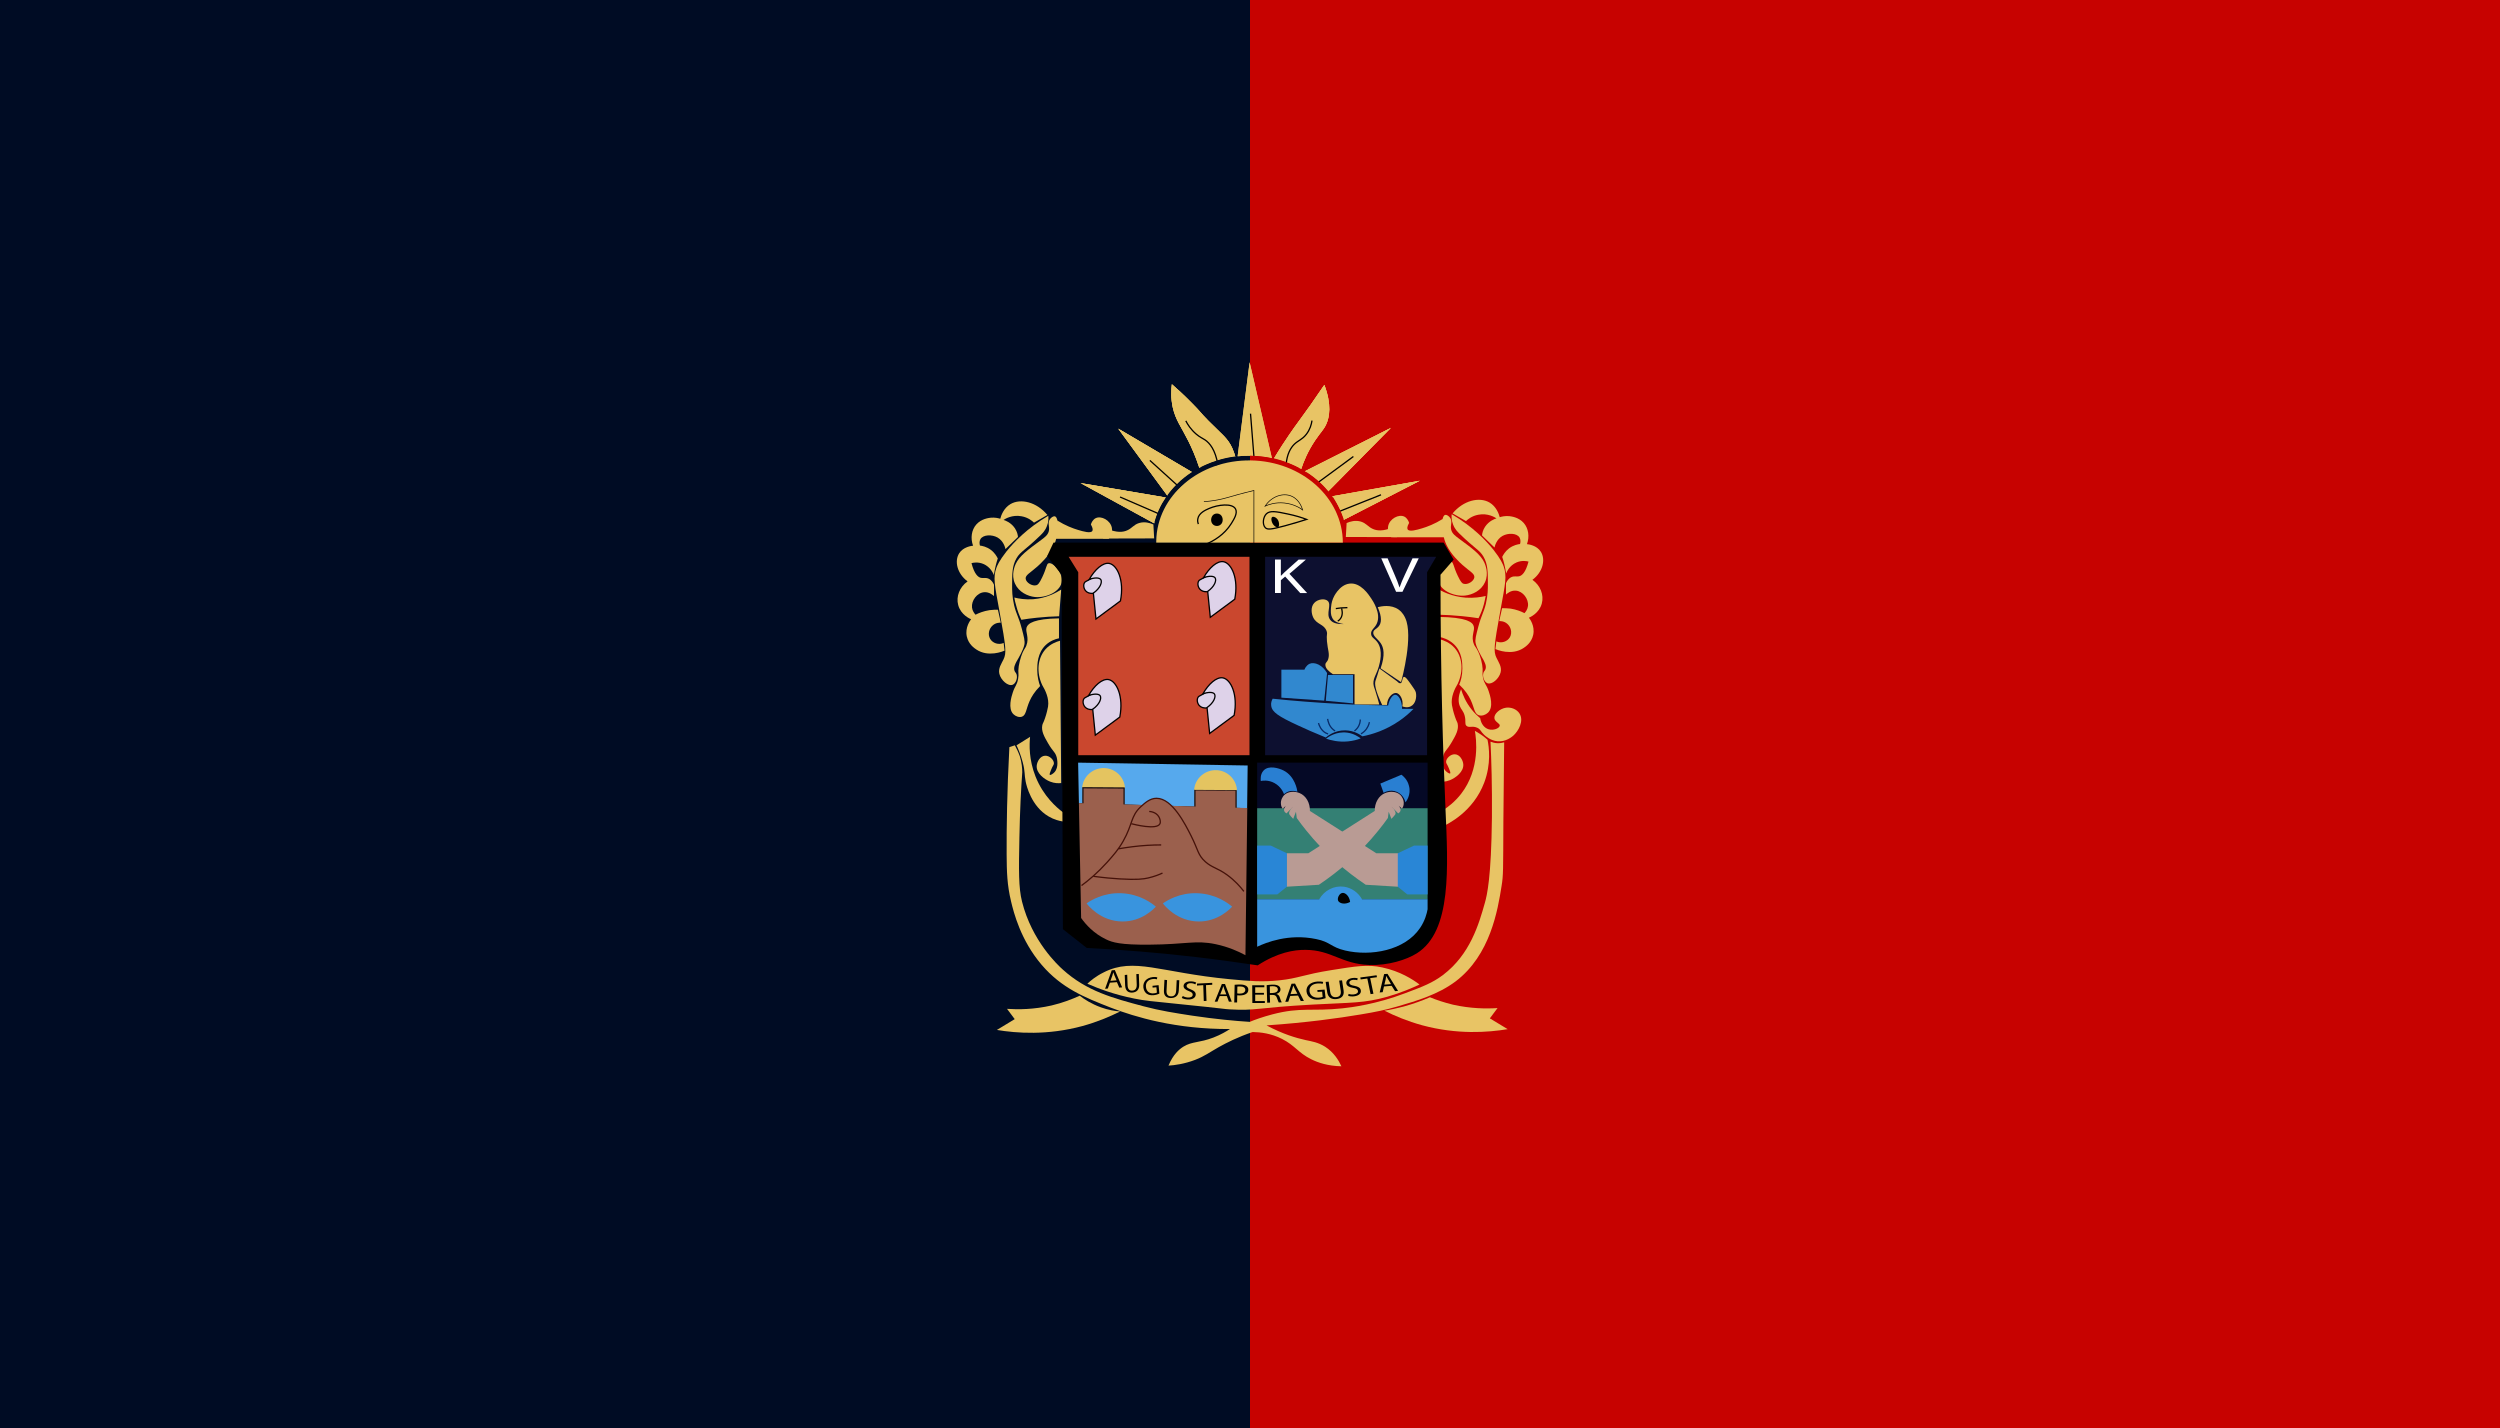 <?xml version="1.0" encoding="utf-8"?>
<!-- Generator: Adobe Illustrator 26.3.1, SVG Export Plug-In . SVG Version: 6.00 Build 0)  -->
<svg version="1.1" id="Layer_1" xmlns="http://www.w3.org/2000/svg" xmlns:xlink="http://www.w3.org/1999/xlink" x="0px" y="0px"
	 viewBox="0 0 1920 1097" style="enable-background:new 0 0 1920 1097;" xml:space="preserve">
<style type="text/css">
	.st0{fill:#C70200;}
	.st1{fill:#000C24;}
	.st2{fill:#E8C465;}
	.st3{fill:none;stroke:#000000;stroke-miterlimit:10;}
	.st4{fill:#CA472E;}
	.st5{fill:#0D1030;}
	.st6{fill:#DED2E9;stroke:#000000;stroke-miterlimit:10;}
	.st7{fill:#FFFFFF;}
	.st8{fill:#3188CF;}
	.st9{fill:none;stroke:#072966;stroke-miterlimit:10;}
	.st10{fill:#56A9ED;}
	.st11{fill:#9B604D;}
	.st12{fill:#E4C460;}
	.st13{fill:none;stroke:#20120F;stroke-miterlimit:10;}
	.st14{fill:none;stroke:#451109;stroke-miterlimit:10;}
	.st15{fill:#3994DE;}
	.st16{fill:#050926;}
	.st17{fill:#348074;}
	.st18{fill:#297FD2;}
	.st19{fill:#B99B94;}
	.st20{fill:#2986D6;}
	.st21{fill:none;stroke:#000000;stroke-width:0.5;stroke-miterlimit:10;}
</style>
<rect x="0" y="0" class="st0" width="1920" height="1097"/>
<rect x="0" y="0" class="st1" width="960" height="1097"/>
<path class="st2" d="M835.1,755.5c8.2,3.6,20.4,8.3,36,11.4c8.3,1.7,13.8,2.1,34.2,4.2c37.8,3.8,34,3.8,39.2,4.1
	c20.4,1.2,19.8-1.3,63.8-3.7c29.7-1.6,39.4-1,57.1-6c10.8-3.1,19.3-6.8,24.8-9.4c-5.3-4-15-10.2-28.6-13.1
	c-11.2-2.5-20.6-0.9-38.8,2c-22.1,3.5-25.2,6.3-40.3,7.9c-13.2,1.4-22.6,0.6-38.3-0.9c-53.4-5.1-73.3-17.1-96.6-5.2
	C841.5,749.8,837.3,753.4,835.1,755.5z"/>
<g>
	<path d="M852.4,754.7l-1.6,4.5l-2.1,0.2l5.1-14.2l2.4-0.2l5.6,13.3l-2.2,0.2l-1.8-4.2L852.4,754.7z M857.5,752.9l-1.6-3.8
		c-0.4-0.9-0.6-1.7-0.9-2.4l0,0c-0.2,0.8-0.5,1.7-0.7,2.5l-1.5,4.1L857.5,752.9z"/>
	<path d="M865.7,748.6l0.3,8.1c0.1,3.1,1.6,4.3,3.6,4.1c2.2-0.1,3.5-1.6,3.4-4.6l-0.3-8.1l1.9-0.1l0.3,8c0.2,4.2-2.1,6.1-5.3,6.3
		c-3,0.2-5.3-1.3-5.5-5.5l-0.3-8L865.7,748.6z"/>
	<path d="M890.4,763.1c-0.8,0.4-2.4,1-4.3,1.2c-2.2,0.2-4-0.1-5.5-1.2c-1.3-1-2.3-2.7-2.5-4.8c-0.4-4.1,2.3-7.3,7.1-7.9
		c1.7-0.2,3,0,3.6,0.2l-0.3,1.5c-0.8-0.2-1.8-0.4-3.2-0.2c-3.5,0.4-5.6,2.7-5.2,6.1c0.3,3.4,2.7,5.2,6,4.9c1.2-0.1,2-0.4,2.4-0.6
		l-0.4-4.1l-2.9,0.3l-0.1-1.4l4.7-0.5L890.4,763.1z"/>
	<path d="M896.3,752.7l-0.4,8.1c-0.2,3.1,1.3,4.4,3.4,4.4c2.3,0.1,3.8-1.2,4-4.3l0.4-8.1l2,0l-0.4,7.9c-0.2,4.2-2.8,5.8-6.2,5.8
		c-3.2-0.1-5.5-1.7-5.2-6l0.4-8L896.3,752.7z"/>
	<path d="M908.4,764.9c0.9,0.6,2.3,1.1,3.8,1.2c2.3,0.2,3.7-0.7,3.8-2c0.1-1.3-0.7-2.1-2.9-2.9c-2.7-1-4.3-2.3-4.1-4.2
		c0.2-2.1,2.6-3.5,6-3.3c1.7,0.1,3,0.5,3.7,0.9L918,756c-0.5-0.3-1.6-0.8-3.2-0.9c-2.3-0.2-3.3,0.9-3.5,1.8c-0.1,1.3,0.8,2,3.1,2.9
		c2.8,1.1,4.1,2.3,3.9,4.3c-0.2,2.1-2.4,3.8-6.4,3.5c-1.6-0.1-3.4-0.6-4.3-1.2L908.4,764.9z"/>
	<path d="M924.1,756.6l-4.8,0.3l0-1.5l11.7-0.6l0,1.5l-4.8,0.3l0.4,12.1l-2.1,0.1L924.1,756.6z"/>
	<path d="M936.7,765l-1.7,4.3l-2.1,0l5.5-13.6l2.4,0l5.2,13.6l-2.2,0l-1.6-4.3L936.7,765z M941.8,763.7l-1.5-3.9
		c-0.3-0.9-0.6-1.7-0.8-2.5l0,0c-0.2,0.8-0.5,1.6-0.8,2.5l-1.6,3.9L941.8,763.7z"/>
	<path d="M948.2,756.3c1.1-0.1,2.5-0.2,4.3-0.2c2.2,0,3.8,0.5,4.8,1.2c0.9,0.7,1.5,1.7,1.4,2.9c0,1.2-0.5,2.2-1.4,2.9
		c-1.2,1-3.1,1.4-5.3,1.4c-0.7,0-1.3,0-1.8-0.1l-0.1,5.5l-2.2,0L948.2,756.3z M950.2,762.9c0.5,0.1,1.1,0.2,1.8,0.2
		c2.7,0,4.3-1,4.4-2.8c0-1.8-1.5-2.7-4-2.7c-1,0-1.7,0-2.1,0.1L950.2,762.9z"/>
	<path d="M970.7,763.9l-6.7,0l0,4.9l7.4,0l0,1.5l-9.6,0l-0.1-13.6l9.3,0l0,1.5l-7,0l0,4.3l6.7,0L970.7,763.9z"/>
	<path d="M972.8,756.6c1.1-0.2,2.7-0.3,4.2-0.4c2.4-0.1,3.9,0.3,5,1c0.9,0.6,1.4,1.5,1.4,2.6c0.1,1.8-1.3,3-3.1,3.5l0,0.1
		c1.3,0.3,2.2,1.3,2.6,2.7c0.6,1.9,1.1,3.2,1.5,3.7l-2.3,0.1c-0.3-0.4-0.7-1.5-1.3-3.2c-0.6-1.9-1.5-2.6-3.5-2.6l-2.1,0l0.2,5.9
		l-2.2,0.1L972.8,756.6z M975.3,762.7l2.3-0.1c2.4-0.1,3.8-1.1,3.8-2.7c-0.1-1.8-1.7-2.5-4-2.5c-1.1,0-1.8,0.1-2.2,0.2L975.3,762.7z
		"/>
	<path d="M990.9,764.9l-1.5,4.4l-2.3,0.1l4.8-13.9l2.7-0.1l6.8,13.3l-2.4,0.1l-2.1-4.2L990.9,764.9z M996.4,763.2l-2-3.8
		c-0.4-0.9-0.8-1.7-1.1-2.4l-0.1,0c-0.2,0.8-0.4,1.7-0.7,2.5l-1.4,4L996.4,763.2z"/>
	<path d="M1018.1,766.6c-1,0.3-2.9,0.9-5.2,1.1c-2.6,0.2-4.8-0.2-6.6-1.4c-1.6-1-2.7-2.8-2.9-4.9c-0.4-4,2.8-7.2,8.5-7.6
		c2-0.1,3.6,0.1,4.3,0.3l-0.4,1.5c-0.9-0.3-2.1-0.4-3.8-0.3c-4.2,0.3-6.6,2.5-6.3,5.9c0.4,3.4,3.2,5.3,7.2,5
		c1.4-0.1,2.4-0.3,2.9-0.6l-0.4-4l-3.5,0.2l-0.2-1.4l5.6-0.4L1018.1,766.6z"/>
	<path d="M1020.4,753.9l1.2,8c0.4,3,2.3,4.2,4.6,3.9c2.5-0.2,3.9-1.7,3.5-4.7l-1.2-8l2.2-0.2l1.2,7.9c0.6,4.2-1.9,6.1-5.6,6.5
		c-3.5,0.3-6.3-1-7-5.2l-1.2-8L1020.4,753.9z"/>
	<path d="M1035.7,763.3c1.1,0.4,2.6,0.6,4.1,0.4c2.2-0.3,3.4-1.3,3.1-2.7c-0.2-1.3-1.3-1.9-3.7-2.3c-2.9-0.5-4.8-1.4-5.2-3.3
		c-0.4-2.1,1.5-3.9,4.8-4.3c1.7-0.2,3.1,0,3.9,0.2l-0.3,1.5c-0.6-0.2-1.8-0.4-3.3-0.3c-2.3,0.3-3,1.5-2.8,2.4
		c0.2,1.3,1.4,1.8,3.8,2.2c3,0.6,4.7,1.5,5,3.5c0.4,2.1-1.2,4.1-5.2,4.6c-1.6,0.2-3.5,0-4.5-0.4L1035.7,763.3z"/>
	<path d="M1050.1,751.5l-5.1,0.7l-0.3-1.5l12.5-1.7l0.3,1.5l-5.2,0.7l2.5,12l-2.2,0.3L1050.1,751.5z"/>
	<path d="M1062.9,757.6l-1,4.4l-2.3,0.2l3.4-14.1l2.6-0.2l8.1,13.1l-2.3,0.2l-2.6-4.1L1062.9,757.6z M1068.3,755.8l-2.3-3.8
		c-0.5-0.9-0.9-1.6-1.3-2.4l-0.1,0c-0.1,0.8-0.2,1.7-0.4,2.5l-1,4.1L1068.3,755.8z"/>
</g>
<path class="st2" d="M850.1,406c7.8,3.4,12.6,2.7,15.6,1.3c3.7-1.6,4.9-4.3,9.1-5.6c4.3-1.3,8.3-0.1,11,1.1
	c0.2,3.6,0.4,7.2,0.6,10.7c-13.1,0-26.2,0.1-39.3,0.1C848.1,411.1,849.1,408.6,850.1,406z"/>
<path class="st2" d="M811.9,399.7c6.4,4,12.1,6.1,16.1,7.3c4,1.2,9.6,2.8,10.9,0.8c0.4-0.7,0.6-2-1.1-5c0.4-1.4,1.5-3.7,3.6-4.8
	c4.3-2.2,11.4,1.6,12.5,7.3c0.9,4.3-1.9,7.9-2.4,8.5c-13.6,0-27.3,0-40.9,0C811.1,409,811.5,404.3,811.9,399.7z"/>
<path class="st2" d="M810.3,396.6c-1.3-0.5-3.3,1-4.2,2.5c-1.7,2.8,0.2,5.3-0.6,8.8c-0.8,3.2-3.4,4.9-5.9,6.8
	c-10.6,7.8-16.7,12.3-19.6,18.5c-0.6,1.4-3.6,8.2-0.5,15c2.9,6.5,9.7,9.7,15.3,10.3c8.8,0.9,20.3-4.3,20.7-12.5
	c0.3-7.1-7.1-14.4-10.2-13.4c-1.7,0.5-1.3,3.3-4.9,10.8c-2.3,4.9-3.4,5.7-4.3,6c-3.2,1.1-8-1.9-8.4-4.9c-0.3-2.9,3.5-4.5,9.1-9.5
	c2-1.8,8.8-7.9,12.4-15.6C813.6,409.7,813.2,397.7,810.3,396.6z"/>
<path class="st2" d="M779,458.9c3.5,0.9,8.5,1.7,14.5,1.3c10.2-0.8,17.7-5,21.5-7.4c-0.5,6.8-1.1,13.7-1.6,20.5
	c-5.3,0.1-11,0.5-17,1.1c-4.2,0.4-8.2,1-12,1.6c-1.5-3-2.9-6.7-4-11C779.7,462.8,779.3,460.8,779,458.9z"/>
<path class="st2" d="M779.1,515c0.4,1.3,1.1,1.5,1.6,2.8c1,2.8-0.5,7.1-3,8.1c-3.4,1.4-9-3.4-10.2-8.4c-1-4.3,1.6-7.7,3.2-11.1
	c2.3-4.8,2.1-8.5-3-36.3c-3.9-21.3-5.1-26.4-2.5-33.9c0.7-1.9,2.2-5.6,7.7-12.6c5.7-7.1,15.7-17.8,32.2-27.5c0.2,1.9,0.2,4.8-1.1,8
	c-1.3,3.5-3.5,5.6-4.6,6.7c-12.4,12.1-15.7,12.7-18.7,17.9c-3.4,5.8-3.4,11.9-3.4,21.4c0,3,0,8.2,1.5,14.6c1.7,7.1,3.4,8.6,5.9,18
	c1.7,6.5,2.6,9.7,2,12.5c-0.9,4.1-4.1,9.6-6.2,13.2C779.8,509.9,778.3,512.5,779.1,515z"/>
<path class="st2" d="M813.3,474.9c0,5.1,0,10.2,0,15.3c-2.9,0.6-6.8,2-10.2,5.2c-6.4,6.1-6.5,14.9-6.5,19.1c0,5.3,1.2,9.6,2.2,12.4
	c-4.3,4.3-6.7,8.4-8.1,11.6c-2.7,6.1-2.6,10.7-5.8,11.9c-2.2,0.8-5-0.3-6.6-1.9c-4.4-4.3-1.5-13.6-0.5-16.6
	c1.7-5.3,3.2-5.5,4.1-10.5c0.8-4.3-0.3-4.4,0.5-9.8c0.9-5.6,2.6-9.6,3.2-10.9c1.5-3.1,1.8-2.8,2.6-4.8c2.5-6.3-0.9-10.5,0.2-14
	C789.4,478.7,794.4,475.2,813.3,474.9z"/>
<path class="st2" d="M814.1,492.1c-2.7,0.7-7.5,2.4-11.3,6.7c-6,6.9-6.9,17.6-2.4,27.3c2.4,4,5.5,10.3,4.5,16.6
	c-0.3,1.8-1.1,5.3-2.3,8.8c-1.3,3.9-1.7,3.7-2.1,5.4c-0.9,4.5,1.3,8.6,4.4,13.9c4,6.9,5.6,6.7,6.7,11c0.2,1,1.7,7.4-1.7,11.2
	c-1.2,1.3-3.1,2.5-3.6,2.1c-0.5-0.4,0.2-2,0.9-3.8c1.4-3.5,2.2-3.8,2.2-5c0.1-2.6-3.3-6.1-6.8-5.9c-3.8,0.2-6.1,4.5-6.4,7.6
	c-0.5,5.8,5.8,10.5,10.3,12.3c3.5,1.4,6.7,1.3,8.5,1.1C814.7,565,814.4,528.6,814.1,492.1z"/>
<path class="st2" d="M766.4,468.3c0.7,3.3,1.5,6.6,2.2,9.9c-0.8,0-3.8-0.1-6.3,2.2c-2.6,2.3-3.9,6.6-1.9,10.2
	c2,3.4,6.5,4.9,10.4,3.2c0.2,2,0.5,4,0.7,5.9c-1.1,0.5-12.5,5.3-21.7-0.9c-1.5-1-6-4-7.3-10c-1.5-7,2.7-12.4,3.3-13.2
	c-0.9-0.4-7.9-3.4-9.9-10.9c-1.8-6.6,1.1-13.9,7.2-18.2c-8.1-6-10.2-15.6-6.5-21.5c3.1-5,9.6-5.8,10.7-5.9
	c-2.1-5.8-1.2-12.1,2.5-16.3c4-4.5,9.7-5,11-5.2c3.2-0.3,5.8,0.3,7.4,0.8c0.6-2.4,2.6-8.2,7.9-11.3c7.8-4.5,20-1.6,28.3,8.4
	c-3.4,2-6.9,3.9-10.3,5.9c-1.3-1.3-4.5-4-9.5-4.9c-7.2-1.4-12.7,2-13.9,2.8c1.4,0.4,5.8,2,8.8,6.5c1.7,2.6,2.2,5.1,2.3,6.6
	c-3.2,3.1-6.4,6.2-9.6,9.3c-0.2-1-1.4-6.2-6.1-8.9c-4.3-2.4-10.9-2.3-13.1,1.2c-1,1.7-0.8,3.7-0.4,5c1.6,0.2,5.1,0.8,8.5,3.4
	c3,2.3,4.5,5.1,5.2,6.5c-0.6,1.7-1.1,3.5-1.6,5.5c-0.6,2.6-1.1,5-1.4,7.2c-0.4-0.9-2.4-6.1-8.1-8.5c-4.1-1.7-7.8-1-9.1-0.6
	c2.2,8.4,5,10.8,7.3,11.3c1.9,0.4,3.5-0.4,5.8,0.6c2.2,1,3.5,3.1,4.2,4.7c0,2.9,0,5.8,0,8.7c-0.8-0.7-3.7-3.3-7.5-3
	c-5.6,0.4-10,6.5-9.4,11.8c0.3,2.6,1.8,4.5,2.7,5.5c2.5-1.3,6.2-2.8,10.7-3.5C762.5,468.3,764.6,468.2,766.4,468.3z"/>
<path class="st2" d="M1069.9,404.9c-7.8,3.4-12.6,2.7-15.6,1.3c-3.7-1.6-4.9-4.3-9.1-5.6c-4.3-1.3-8.3-0.1-11,1.1
	c-0.2,3.6-0.4,7.2-0.6,10.7c13.1,0,26.2,0.1,39.3,0.1C1071.9,410,1070.9,407.4,1069.9,404.9z"/>
<path class="st2" d="M1108.1,398.5c-6.4,4-12.1,6.1-16.1,7.3c-4,1.2-9.6,2.8-10.9,0.8c-0.4-0.7-0.6-2,1.1-5
	c-0.4-1.4-1.5-3.7-3.6-4.8c-4.3-2.2-11.4,1.6-12.5,7.3c-0.9,4.3,1.9,7.9,2.4,8.5c13.6,0,27.3,0,40.9,0
	C1108.9,407.9,1108.5,403.2,1108.1,398.5z"/>
<path class="st2" d="M1109.7,395.5c1.3-0.5,3.3,1,4.2,2.5c1.7,2.8-0.2,5.3,0.6,8.8c0.8,3.2,3.4,4.9,5.9,6.8
	c10.6,7.8,16.7,12.3,19.6,18.5c0.6,1.4,3.6,8.2,0.5,15c-2.9,6.5-9.7,9.7-15.3,10.3c-8.8,0.9-20.3-4.3-20.7-12.5
	c-0.3-7.1,7.1-14.4,10.2-13.4c1.7,0.5,1.3,3.3,4.9,10.8c2.3,4.9,3.4,5.7,4.3,6c3.2,1.1,8-1.9,8.4-4.9c0.3-2.9-3.5-4.5-9.1-9.5
	c-2-1.8-8.8-7.9-12.4-15.6C1106.4,408.6,1106.8,396.6,1109.7,395.5z"/>
<path class="st2" d="M1141,457.7c-3.7,0.9-9,1.7-15.3,1.3c-10.8-0.8-18.7-5-22.6-7.4c0.6,6.8,1.1,13.7,1.7,20.5
	c5.6,0.1,11.6,0.5,18,1.1c4.4,0.4,8.7,1,12.7,1.6c1.5-3,3.1-6.7,4.2-11C1140.2,461.6,1140.7,459.6,1141,457.7z"/>
<path class="st2" d="M1140.9,513.8c-0.4,1.3-1.1,1.5-1.6,2.8c-1,2.8,0.5,7.1,3,8.1c3.4,1.4,9-3.4,10.2-8.4c1-4.3-1.6-7.7-3.2-11.1
	c-2.3-4.8-2.1-8.5,3-36.3c3.9-21.3,5.1-26.4,2.5-33.9c-0.7-1.9-2.2-5.6-7.7-12.6c-5.7-7.1-15.7-17.8-32.2-27.5
	c-0.2,1.9-0.2,4.8,1.1,8c1.3,3.5,3.5,5.6,4.6,6.7c12.4,12.1,15.7,12.7,18.7,17.9c3.4,5.8,3.4,11.9,3.4,21.4c0,3,0,8.2-1.5,14.6
	c-1.7,7.1-3.4,8.6-5.9,18c-1.7,6.5-2.6,9.7-2,12.5c0.9,4.1,4.1,9.6,6.2,13.2C1140.2,508.8,1141.7,511.3,1140.9,513.8z"/>
<path class="st2" d="M1105.2,473.8c0,5.1,0,10.2,0,15.3c3.1,0.6,7.3,2,10.9,5.2c6.9,6.1,7,14.9,7,19.1c0,5.3-1.2,9.6-2.4,12.4
	c4.6,4.3,7.2,8.4,8.7,11.6c2.9,6.1,2.8,10.7,6.3,11.9c2.4,0.8,5.3-0.3,7-1.9c4.7-4.3,1.6-13.6,0.6-16.6c-1.8-5.3-3.4-5.5-4.4-10.5
	c-0.8-4.3,0.3-4.4-0.6-9.8c-0.9-5.6-2.8-9.6-3.5-10.9c-1.6-3.1-2-2.8-2.8-4.8c-2.6-6.3,1-10.5-0.2-14
	C1130.8,477.5,1125.4,474.1,1105.2,473.8z"/>
<path class="st2" d="M1105.9,491c2.7,0.7,7.5,2.4,11.3,6.7c6,6.9,6.9,17.6,2.4,27.3c-2.4,4-5.5,10.3-4.5,16.6
	c0.3,1.8,1.1,5.3,2.3,8.8c1.3,3.9,1.7,3.7,2.1,5.4c0.9,4.5-1.3,8.6-4.4,13.9c-4,6.9-5.6,6.7-6.7,11c-0.2,1-1.7,7.4,1.7,11.2
	c1.2,1.3,3.1,2.5,3.6,2.1c0.5-0.4-0.2-2-0.9-3.8c-1.4-3.5-2.2-3.8-2.2-5c-0.1-2.6,3.3-6.1,6.8-5.9c3.8,0.2,6.1,4.5,6.4,7.6
	c0.5,5.8-5.8,10.5-10.3,12.3c-3.5,1.4-6.7,1.3-8.5,1.1C1105.3,563.9,1105.6,527.4,1105.9,491z"/>
<path class="st2" d="M1153.6,467.1c-0.7,3.3-1.5,6.6-2.2,9.9c0.8,0,3.8-0.1,6.3,2.2c2.6,2.3,3.9,6.6,1.9,10.2
	c-2,3.4-6.5,4.9-10.4,3.2c-0.2,2-0.5,4-0.7,5.9c1.1,0.5,12.5,5.3,21.7-0.9c1.5-1,6-4,7.3-10c1.5-7-2.7-12.4-3.3-13.2
	c0.9-0.4,7.9-3.4,9.9-10.9c1.8-6.6-1.1-13.9-7.2-18.2c8.1-6,10.2-15.6,6.5-21.5c-3.1-5-9.6-5.8-10.7-5.9c2.1-5.8,1.2-12.1-2.5-16.3
	c-4-4.5-9.7-5-11-5.2c-3.2-0.3-5.8,0.3-7.4,0.8c-0.6-2.4-2.6-8.2-7.9-11.3c-7.8-4.5-20-1.6-28.3,8.4c3.4,2,6.9,3.9,10.3,5.9
	c1.3-1.3,4.5-4,9.5-4.9c7.2-1.4,12.7,2,13.9,2.8c-1.4,0.4-5.8,2-8.8,6.5c-1.7,2.6-2.2,5.1-2.3,6.6c3.2,3.1,6.4,6.2,9.6,9.3
	c0.2-1,1.4-6.2,6.1-8.9c4.3-2.4,10.9-2.3,13.1,1.2c1,1.7,0.8,3.7,0.4,5c-1.6,0.2-5.1,0.8-8.5,3.4c-3,2.3-4.5,5.1-5.2,6.5
	c0.6,1.7,1.1,3.5,1.6,5.5c0.6,2.6,1.1,5,1.4,7.2c0.4-0.9,2.4-6.1,8.1-8.5c4.1-1.7,7.8-1,9.1-0.6c-2.2,8.4-5,10.8-7.3,11.3
	c-1.9,0.4-3.5-0.4-5.8,0.6c-2.2,1-3.5,3.1-4.2,4.7c0,2.9,0,5.8,0,8.7c0.8-0.7,3.7-3.3,7.5-3c5.6,0.4,10,6.5,9.4,11.8
	c-0.3,2.6-1.8,4.5-2.7,5.5c-2.5-1.3-6.2-2.8-10.7-3.5C1157.5,467.1,1155.4,467.1,1153.6,467.1z"/>
<path class="st2" d="M779.4,572.4c-1.4,0.5-2.8,0.9-4.2,1.4c-1.8,33.8-2.2,61.8-2.1,82.5c0.1,13.2,0.3,23.1,3.4,36
	c2,8.4,7.3,29.7,23.5,48.7c15.3,17.9,32.9,25,52.9,32.8c18.9,7.3,50.2,16.7,91.7,16.5c-2.6,1.7-6.9,4.3-12.6,6.5
	c-10.9,4.2-16.4,2.9-23.1,7c-3.4,2.1-8,6.1-11.5,14.6c4.9-0.3,12.2-1.3,20.4-4.4c7.3-2.8,11.1-5.8,18.2-9.8
	c5.9-3.3,14.5-7.7,26-11.6c6.2,0.1,14.3,1.1,22.6,5.3c9.9,5,12.5,10.7,22.4,15.6c5.2,2.6,12.8,5.2,23.2,5.4
	c-2.1-4.6-5.8-10.7-12.5-15c-5.4-3.4-10.2-4.1-14.9-5.1c-7.3-1.6-17.6-4.6-30.1-11.3c30.7-2.1,55.1-5.5,72.3-8.4
	c11.5-1.9,19.2-3.5,28.1-6.1c15.1-4.4,31.3-9.2,44.7-19.2c26.9-20.3,32.5-55.1,35.4-73.3c1.4-8.4,1.2-11.7,1.4-50
	c0.2-26,0.4-47.1,0.6-60.4c-1.1,0.3-2.8,0.7-4.7,0.7c-2.5,0-4.5-0.7-5.8-1.2c0.7,14.1,1.3,34.1,1.1,58.1
	c-0.5,46.6-3.8,59.9-5.4,65.6c-4.6,16.4-11.4,39.8-32.2,55.5c-8.1,6.1-15.5,8.9-28.8,13.9c-22.5,8.6-41.7,11-48.4,11.7
	c-23.5,2.5-31.9-1.1-53.7,4.6c-7.6,2-13.7,4.2-17.5,5.8c-11.1-0.7-26.3-2.1-44.4-4.8c-12.9-2-24.1-3.7-36.9-7.1
	c-23.7-6.3-44-11.7-62.3-28.3c-3.6-3.2-23.7-21.8-31.3-52.2c-2.7-10.8-2.5-23.8-2-49.4c0.4-20.7,1.3-37.8,2.2-49.9
	c0-3.1-0.4-7.4-1.8-12.1C782,577.4,780.6,574.5,779.4,572.4z"/>
<path class="st2" d="M791.1,565.9c-3.5,2.2-6.9,4.3-10.4,6.5c1.4,3,3.3,7.5,4.8,13.2c1.9,7.3,1.1,9.1,2.2,14.6
	c0.6,3.1,4.3,19,17.6,26.8c4.2,2.5,8.3,3.5,11,3.9c0-2.4,0-4.7,0-7.1c-4.7-3.5-15-12.3-21-27.4C790.1,583.3,790.5,571.8,791.1,565.9
	z"/>
<path class="st2" d="M1122.1,529.3c-2.6,6.3-2,10.4-1,12.9c1.1,2.9,2.8,3.7,3.8,7.6c1.1,4.3-0.2,6.1,1.3,7.6c2,1.9,4.6-0.3,8.5,1.6
	c2.6,1.3,2.3,2.7,5.2,5.4c1,0.9,4.8,4.4,10.2,4.9c6.5,0.6,11.2-3.6,12-4.2c4.2-3.7,8.4-11.5,4.9-17.1c-2.1-3.3-6.4-5-10.3-4.5
	c-4.9,0.7-9.4,4.8-9,8.1c0.3,2.9,4.5,4,4.1,5.8c-0.4,2-4.8,3.8-8.5,2.7c-3.4-1-5.9-4.3-6.5-8.5c-2-1.7-4.3-3.8-6.5-6.6
	C1125.6,539.2,1123.3,533.3,1122.1,529.3z"/>
<path class="st2" d="M1132.7,561.3c2.4,1.3,5.1,3,7.7,5.1c0.7,0.6,1.4,1.1,2,1.7c1.2,5.8,2.9,18.5-2.5,32.9
	c-8.5,22.5-27.9,31.9-32.2,33.8c0-4.1,0-8.2,0-12.2c4.5-2.8,9.7-6.9,14.4-12.9C1137.1,590.4,1133.7,566.8,1132.7,561.3z"/>
<path class="st2" d="M1098.2,765.9c-5.8,2.5-12.5,5-20.1,7.1c-5.3,1.4-10.3,2.5-14.9,3.2c8,4,17.7,8.1,29,11.2
	c27,7.3,50.6,5.5,65.7,3c-4.6-2.8-9.1-5.5-13.7-8.3c2-2.6,3.9-5.3,5.9-7.9c-8.9,0.6-20.8,0.4-34.2-2.6
	C1109.3,770,1103.3,768,1098.2,765.9z"/>
<path class="st2" d="M829.2,764.7c3.6,2.8,9,6.3,16.2,8.9c5.7,2.1,10.9,2.9,14.9,3.2c-8,4-17.7,8.1-29,11.2c-27,7.3-50.6,5.5-65.7,3
	c4.6-2.8,9.1-5.5,13.7-8.3c-2-2.6-3.9-5.3-5.9-7.9c8.7,0.6,20.6,0.5,34.2-2.6C816.1,770.2,823.3,767.4,829.2,764.7z"/>
<g>
	<path class="st2" d="M999.3,360.2c1.8-5.5,5-13.5,10.8-22.1c4.1-6.1,6.3-7.8,8.3-12c2.7-5.8,4.4-15.2-1.3-30.5
		c-2.3,3.4-5.9,8.7-10.4,15.1c-7.6,10.8-10.8,14.7-16.4,22.9c-2.9,4.3-7.1,10.5-11.9,18.5c0.2,0.1,0.3,0.1,0.5,0.2
		C986.2,354,993.1,356.7,999.3,360.2z"/>
	<path class="st2" d="M1020.1,377.3l48.1-48.7l-66,33.3C1009.1,366.1,1015.1,371.3,1020.1,377.3z"/>
	<path class="st2" d="M1023.3,381.1c0.2,0.4,0.4,0.8,0.6,1.2c3.6,5.2,6.3,10.9,8.2,16.9l58.3-30L1023.3,381.1z"/>
	<path class="st2" d="M895.4,382.1c-21.8-3.7-43.7-7.4-65.5-11.1c18.8,10.3,37.7,20.6,56.5,30.9
		C888.2,394.8,891.3,388.1,895.4,382.1z"/>
	<path class="st2" d="M960.7,350c5.5,0.1,10.9,0.7,16.1,1.8l-17.1-73.6l-9.2,72.2C953.9,350.1,957.3,349.9,960.7,350z"/>
	<path class="st2" d="M915.5,362.6l-56.7-33.4l37.7,51.4C901.5,373.6,908,367.5,915.5,362.6z"/>
	<path class="st2" d="M912.6,338.6c2.4,4.8,5.6,11.8,8.5,20.7c8.3-4.4,17.6-7.4,27.6-8.7c-0.5-1.7-1.2-3.9-2.3-6.4
		c-3.6-7.9-8.1-10.7-18.2-20.9c-7-7.1-5.6-6.5-13.3-14.2c-5.9-6-11.1-10.7-14.9-14c-0.5,4.2-0.9,10.5,0.7,17.8
		C902.9,322.7,907.1,327.6,912.6,338.6z"/>
</g>
<g>
	<path class="st2" d="M999.3,360.2c1.8-5.5,5-13.5,10.8-22.1c4.1-6.1,6.3-7.8,8.3-12c2.7-5.8,4.4-15.2-1.3-30.5
		c-2.3,3.4-5.9,8.7-10.4,15.1c-7.6,10.8-10.8,14.7-16.4,22.9c-2.9,4.3-7.1,10.5-11.9,18.5c0.2,0.1,0.3,0.1,0.5,0.2
		C986.2,354,993.1,356.7,999.3,360.2z"/>
	<path class="st2" d="M1020.1,377.3l48.1-48.7l-66,33.3C1009.1,366.1,1015.1,371.3,1020.1,377.3z"/>
	<path class="st2" d="M1023.3,381.1c0.2,0.4,0.4,0.8,0.6,1.2c3.6,5.2,6.3,10.9,8.2,16.9l58.3-30L1023.3,381.1z"/>
	<path class="st2" d="M895.4,382.1c-21.8-3.7-43.7-7.4-65.5-11.1c18.8,10.3,37.7,20.6,56.5,30.9
		C888.2,394.8,891.3,388.1,895.4,382.1z"/>
	<path class="st2" d="M960.7,350c5.5,0.1,10.9,0.7,16.1,1.8l-17.1-73.6l-9.2,72.2C953.9,350.1,957.3,349.9,960.7,350z"/>
	<path class="st2" d="M915.5,362.6l-56.7-33.4l37.7,51.4C901.5,373.6,908,367.5,915.5,362.6z"/>
	<path class="st2" d="M912.6,338.6c2.4,4.8,5.6,11.8,8.5,20.7c8.3-4.4,17.6-7.4,27.6-8.7c-0.5-1.7-1.2-3.9-2.3-6.4
		c-3.6-7.9-8.1-10.7-18.2-20.9c-7-7.1-5.6-6.5-13.3-14.2c-5.9-6-11.1-10.7-14.9-14c-0.5,4.2-0.9,10.5,0.7,17.8
		C902.9,322.7,907.1,327.6,912.6,338.6z"/>
</g>
<path class="st2" d="M999.3,360.2c1.8-5.5,5-13.5,10.8-22.1c4.1-6.1,6.3-7.8,8.3-12c2.7-5.8,4.4-15.2-1.3-30.5
	c-2.3,3.4-5.9,8.7-10.4,15.1c-7.6,10.8-10.8,14.7-16.4,22.9c-2.9,4.3-7.1,10.5-11.9,18.5c0.2,0.1,0.3,0.1,0.5,0.2
	C986.2,354,993.1,356.7,999.3,360.2z"/>
<path class="st2" d="M1020.1,377.3l48.1-48.7l-66,33.3C1009.1,366.1,1015.1,371.3,1020.1,377.3z"/>
<path class="st2" d="M1023.3,381.1c0.2,0.4,0.4,0.8,0.6,1.2c3.6,5.2,6.3,10.9,8.2,16.9l58.3-30L1023.3,381.1z"/>
<path class="st2" d="M895.4,382.1c-21.8-3.7-43.7-7.4-65.5-11.1c18.8,10.3,37.7,20.6,56.5,30.9C888.2,394.8,891.3,388.1,895.4,382.1
	z"/>
<path class="st2" d="M915.5,362.6l-56.7-33.4l37.7,51.4C901.5,373.6,908,367.5,915.5,362.6z"/>
<path class="st2" d="M912.6,338.6c2.4,4.8,5.6,11.8,8.5,20.7c8.3-4.4,17.6-7.4,27.6-8.7c-0.5-1.7-1.2-3.9-2.3-6.4
	c-3.6-7.9-8.1-10.7-18.2-20.9c-7-7.1-5.6-6.5-13.3-14.2c-5.9-6-11.1-10.7-14.9-14c-0.5,4.2-0.9,10.5,0.7,17.8
	C902.9,322.7,907.1,327.6,912.6,338.6z"/>
<line class="st3" x1="860.2" y1="381.7" x2="890.2" y2="394.7"/>
<line class="st3" x1="883.1" y1="353.6" x2="904.7" y2="373.2"/>
<path class="st3" d="M910.7,323.2c1.4,2.8,3.9,6.7,8,10.2c2.8,2.4,4.9,3.2,6.7,4.4c3.7,2.5,8,7.6,10,19.4"/>
<line class="st3" x1="960.4" y1="317.7" x2="963.2" y2="352.9"/>
<path class="st0" d="M960,350c1.5,0,3,0.1,4.5,0.2c4.5,0.3,8.6,0.9,12.3,1.7l-3.3,7.6c-4.5-1.6-9-3.2-13.5-4.9
	C960,353,960,351.5,960,350z"/>
<path class="st3" d="M1007.6,323c-0.4,2.9-1.5,6.9-4.4,10.6c-3.1,4-6.1,4.6-9.2,7.6c-2.7,2.7-5.6,7.3-6.3,15.9"/>
<line class="st3" x1="1039.4" y1="350.6" x2="1012.6" y2="370.3"/>
<line class="st3" x1="1060.6" y1="380" x2="1028.2" y2="392.9"/>
<path d="M815.3,441.4l-11.1-14.3l4.9-10.4h299.6l7.7,13.1l-10.1,11.6c0,77.6,2,138.1,3.8,179.1c2,45.7,5,94.6-21.9,111.6
	c-8.1,5.1-22.2,9.5-36.6,9c-21.3-0.7-29-11.5-48.9-11.6c-8.8-0.1-21.4,1.9-36.8,11.9c-15.4-2.3-31.2-4.5-47.5-6.4
	c-29.1-3.4-57.1-5.6-83.8-7l-18.3-14.4L815.3,441.4z"/>
<polygon class="st4" points="828.1,439.5 820.7,427.6 959.6,427.6 959.6,580 828.1,580 "/>
<polygon class="st5" points="1096,439.5 1103,427.6 971.6,427.6 971.6,580 1096,580 "/>
<g>
	<path class="st6" d="M836.1,445.4c-2.1,1.2-2.7,1.3-3.2,2.1c-1.1,1.8-0.6,4.6,0.9,6.3c2.7,3.1,7.8,1.6,8.2,1.5
		c4.9-1.5,9-7.2,7.3-10.6c-1.1-2.3-4.9-3.4-7.5-2.8C840.2,442.3,840.3,443,836.1,445.4z"/>
	<path class="st6" d="M841.7,475.4c6.3-4.6,12.5-9.3,18.8-13.9c3.1-16-2.5-27.6-8.6-28.8c-4.9-0.9-11.1,4.7-15.4,12.3
		c4-1.5,7.8-1.5,8.9,0.1c1.3,1.9-0.4,6.7-5.7,10.4C840.4,462.2,841.1,468.8,841.7,475.4z"/>
</g>
<g>
	<path class="st6" d="M923.8,444.1c-2.1,1.2-2.7,1.3-3.2,2.1c-1.1,1.8-0.6,4.6,0.9,6.3c2.7,3.1,7.8,1.6,8.2,1.5
		c4.9-1.5,9-7.2,7.3-10.6c-1.1-2.3-4.9-3.4-7.5-2.8C927.9,441,928,441.7,923.8,444.1z"/>
	<path class="st6" d="M929.5,474.1c6.3-4.6,12.5-9.3,18.8-13.9c3.1-16-2.5-27.6-8.6-28.8c-4.9-0.9-11.1,4.7-15.4,12.3
		c4-1.5,7.8-1.5,8.9,0.1c1.3,1.9-0.4,6.7-5.7,10.4C928.1,460.9,928.8,467.5,929.5,474.1z"/>
</g>
<g>
	<path class="st6" d="M835.6,534.6c-2.1,1.2-2.7,1.3-3.2,2.1c-1.1,1.8-0.6,4.6,0.9,6.3c2.7,3.1,7.8,1.6,8.2,1.5
		c4.9-1.5,9-7.2,7.3-10.6c-1.1-2.3-4.9-3.4-7.5-2.8C839.7,531.5,839.8,532.2,835.6,534.6z"/>
	<path class="st6" d="M841.2,564.6c6.3-4.6,12.5-9.3,18.8-13.9c3.1-16-2.5-27.6-8.6-28.8c-4.9-0.9-11.1,4.7-15.4,12.3
		c4-1.5,7.8-1.5,8.9,0.1c1.3,1.9-0.4,6.7-5.7,10.4C839.9,551.4,840.6,558,841.2,564.6z"/>
</g>
<g>
	<path class="st6" d="M923.3,533.4c-2.1,1.2-2.7,1.3-3.2,2.1c-1.1,1.8-0.6,4.6,0.9,6.3c2.7,3.1,7.8,1.6,8.2,1.5
		c4.9-1.5,9-7.2,7.3-10.6c-1.1-2.3-4.9-3.4-7.5-2.8C927.4,530.3,927.5,531,923.3,533.4z"/>
	<path class="st6" d="M929,563.3c6.3-4.6,12.5-9.3,18.8-13.9c3.1-16-2.5-27.6-8.6-28.8c-4.9-0.9-11.1,4.7-15.4,12.3
		c4-1.5,7.8-1.5,8.9,0.1c1.3,1.9-0.4,6.7-5.7,10.4C927.6,550.1,928.3,556.7,929,563.3z"/>
</g>
<g>
	<path class="st7" d="M979.2,429.7h4.5v12.4h0.2c0.9-1,1.9-1.9,2.7-2.7l10.7-9.6h5.6l-12.6,10.9l13.6,14.8h-5.3L987,442.8l-3.3,2.8
		v9.8h-4.5V429.7z"/>
</g>
<g>
	<path class="st7" d="M1072.2,454.5l-11.4-25.7h4.9l5.4,12.7c1.5,3.5,2.8,6.6,3.7,9.6h0.1c1-3,2.4-6.2,4-9.6l5.9-12.7h4.8
		l-12.5,25.7H1072.2z"/>
</g>
<path class="st2" d="M1031.3,416.7c-0.1-34.4-31.5-62.5-70.7-63.1c-39.6-0.6-72.1,27.2-72.6,62c0,0.4,0,0.7,0,1.1H1031.3z"/>
<path class="st2" d="M1032.1,479.3c-4,0.1-8.5-0.4-10.6-3.4c-3.4-4.6,1.4-11.4-1.8-14.4c-2.3-2.1-7.7-1.4-10.4,1.6
	c-2.9,3.2-2.1,8.2-0.8,11c2.7,5.7,8.4,5,10.4,10.7c0.8,2.3-0.3,1.8,0.2,7.7c0.6,6.8,2.2,9.4,1,13.6c-0.7,2.4-2.1,2.5-2.2,4.3
	c-0.2,3,3.1,5.6,5.8,7.4c5.5,0,11.1,0,16.6,0c0,7.8,0,15.5,0,23.3c6.3,0,12.6,0,19,0c-0.6-2.5-1.7-6.2-3.1-10.7
	c-0.7-2.1-0.9-2.6-1.1-3.3c-1.4-5.5,2-8.7,3.8-15.1c0.8-2.9,3.4-12.1-0.8-18.4c-2.2-3.3-4.9-3.8-5.1-6.7c-0.3-3.2,2.8-4.4,4.4-8
	c3.5-7.7-3.1-17.5-4.3-19.3c-2.1-3.2-8.3-12.4-16.6-11.4c-8.1,0.9-12.5,10.7-12.7,11.4c-1.3,3.1-1.5,6-1.6,7.1
	c-0.2,2.9-0.3,5.3,0.9,7.7C1024.5,477.8,1029.3,478.9,1032.1,479.3z"/>
<path class="st3" d="M1025.9,467.4c2.5-0.4,5.2-0.7,8-0.7c0.3,0,0.6,0,0.9,0"/>
<path class="st3" d="M1030.3,467.2c0.2,0.6,1.5,4.7-0.8,7.9c-0.6,0.9-1.4,1.5-2.1,1.9"/>
<path class="st2" d="M1058.1,466.3c2.4-0.6,10.1-2.4,16.1,1.9c3.1,2.3,4.5,5.2,5.1,6.6c6.2,13.6-2.4,45.9-3.3,49.1
	c-5.2-3.5-10.4-7.1-15.7-10.6c3.7-10.4,2.3-16.1,0.1-19.3c-2.3-3.4-6.2-5.5-5.7-8.5c0.4-2.2,2.8-2.5,4.4-4.8
	C1060.8,478.4,1061.6,474.3,1058.1,466.3z"/>
<path class="st2" d="M1059.4,513.4c4.5,3.3,9.1,6.6,13.6,9.9c0.8,0.9,1.8,1.7,2.7,1.4c1.6-0.5,1-4.3,2.4-4.8c1.2-0.4,2.9,2,5.4,5.5
	c2.4,3.4,3.6,5.1,3.9,6.5c0.7,3.4-0.1,8.7-4,10.6c-2.6,1.3-5.4,0.4-6.4,0c1-5.6-2.1-10-4.7-10.3c-2.7-0.3-6.9,3.3-7.1,9.2
	c-1.2,0-2.5,0-3.7,0c-5.4-11.3-5.9-16.3-5.1-18.6c0.1-0.2,0.6-1.6,1.3-3.9C1058.4,516.5,1059,514.6,1059.4,513.4z"/>
<path class="st8" d="M984.1,535.8c0-7.2,0-14.3,0-21.5h17.7c1.3-3.2,3.3-4.2,3.9-4.5c3.9-1.7,9.9,0.9,13.5,7.1
	c-0.7,7.1-1.5,14.1-2.2,21.2C1006,537.4,995,536.6,984.1,535.8z"/>
<polygon class="st8" points="1019.9,518.4 1039.1,518.4 1039.1,540.2 1018.2,538.2 "/>
<path class="st8" d="M977.4,536.6c16.3,1.7,33.4,3,51.3,4c12.8,0.7,25.3,1,37.4,1.2c0.9-4.8,3.4-8.3,5.5-8.2c2.3,0,5.2,4.3,5.2,10.8
	c2.9,0,5.9,0,8.8,0c-2.9,3-6.5,6.2-10.9,9.2c-10.7,7.4-21.2,10.5-28.4,11.9c-1.6-1.2-6.3-4.5-13.2-4.6c-8.2-0.1-13.6,4.4-14.9,5.5
	c-8.7-3.5-16-6.8-21.6-9.4c-14.5-6.7-19.7-10.1-20.3-14.9C975.9,539.9,976.7,537.9,977.4,536.6z"/>
<path class="st9" d="M1019.6,552.1c0.3,1.9,1.2,5.7,4.4,8.3c0.5,0.4,0.9,0.7,1.4,0.9"/>
<path class="st9" d="M1012.6,555.3c0.4,1.5,1.8,5.5,5.5,7.6c0.6,0.3,1.3,0.6,1.9,0.8"/>
<path class="st9" d="M1044.7,552.6c0,1.3-0.3,4-2.2,6.5c-0.8,1-1.6,1.8-2.3,2.3"/>
<path class="st9" d="M1051.7,554.6c-0.3,1.6-1.3,4.7-4,7.2c-0.9,0.8-1.7,1.4-2.5,1.8"/>
<path class="st10" d="M957.8,620.7c0.1-10.9,0.3-21.9,0.4-32.8c-43.4-0.7-86.8-1.4-130.2-2.2c0.2,10.4,0.4,20.7,0.6,31.1
	L957.8,620.7z"/>
<path class="st8" d="M1045,567.1c-1.7-1.3-5.2-3.7-10.1-4.4c-8.7-1.3-15.2,3.6-16.5,4.6c3.6,1.2,9.5,2.8,16.8,2.1
	C1039.2,569,1042.5,568.1,1045,567.1z"/>
<path class="st11" d="M917.8,622.4c-0.2-0.3-0.1-15.8-0.1-15.8l31.6,0.2v13.9L917.8,622.4z"/>
<path class="st11" d="M831.8,620.8c-0.2-0.3-0.1-15.8-0.1-15.8l31.6,0.2v13.9L831.8,620.8z"/>
<path class="st12" d="M831.1,605c0.6-8.9,8.6-15.6,17.4-15.1c8.2,0.4,15,7,15.5,15.3L831.1,605z"/>
<path class="st13" d="M831.8,620.8c-0.2-0.3-0.1-15.8-0.1-15.8l31.6,0.2v13.9"/>
<path class="st13" d="M917.8,622.4c-0.2-0.3-0.1-15.8-0.1-15.8l31.6,0.2v13.9"/>
<path class="st12" d="M917.1,606.6c0.6-8.9,8.6-15.6,17.4-15.1c8.2,0.4,15,7,15.5,15.3L917.1,606.6z"/>
<path class="st11" d="M830.6,680.1c5.5-4,12.5-9.9,19.7-17.9c4.7-5.3,8.5-9.5,12.3-16.2c7.4-13,5.7-19.3,13.6-26.5
	c3.1-2.8,6.9-6.4,12-6.4c12.1,0,22,19.8,26.6,28.9c5.4,10.7,5.1,14.7,11,19.9c5.1,4.5,9,4.6,16.3,9.8c6.4,4.6,10.7,9.6,13.2,12.9
	L830.6,680.1z"/>
<path class="st11" d="M828.6,616.8c0.6,29.4,1.1,58.8,1.7,88.2c3.6,5.1,9.7,11.9,19.1,16.4c4.9,2.4,11.2,4.3,33.3,4.1
	c28.5-0.2,35.4-3.6,50.8-0.4c10.1,2.1,18,5.8,23,8.5c0.5-37.7,0.9-75.3,1.4-113L828.6,616.8z"/>
<path class="st14" d="M830.6,680.1c5.5-4,12.5-9.9,19.7-17.9c4.7-5.3,8.5-9.5,12.3-16.2c7.4-13,5.7-19.3,13.6-26.5
	c3.1-2.8,6.9-6.4,12-6.4c12.1,0,22,19.8,26.6,28.9c5.4,10.7,5.1,14.7,11,19.9c5.1,4.5,9,4.6,16.3,9.8c6.4,4.6,10.7,9.6,13.2,12.9"/>
<path class="st14" d="M882.6,623.2c0.5,0,5.2,0.3,7.4,4.1c0.8,1.4,1.6,3.8,0.8,5.4c-2.5,4.9-19.6,0.5-22-0.1"/>
<path class="st14" d="M858.9,651.9c3.4-0.6,7-1.1,10.7-1.6c7.9-1,15.4-1.4,22.2-1.4"/>
<path class="st14" d="M839.7,673c8.1,1.1,15,1.7,20.3,2c13.4,0.8,18.2,0.1,21.7-0.7c4.8-1.1,8.6-2.6,11.1-3.8"/>
<path class="st15" d="M887.7,696.3c-2.8-2.4-12.2-9.7-26.5-10.3c-13.9-0.6-23.7,5.7-26.7,7.8c1.1,1.5,10.8,13.8,27.5,13.9
	C877,707.8,886.2,697.9,887.7,696.3z"/>
<path class="st15" d="M946.3,696.3c-2.8-2.4-12.2-9.7-26.5-10.3c-13.9-0.6-23.7,5.7-26.7,7.8c1.1,1.5,10.8,13.8,27.5,13.9
	C935.5,707.8,944.8,697.9,946.3,696.3z"/>
<rect x="965.5" y="585.7" class="st16" width="130.9" height="35"/>
<rect x="965.5" y="620.7" class="st17" width="130.9" height="69.9"/>
<path class="st18" d="M986.1,609.9c-0.4-1.1-2.2-5.7-7.3-8.5c-4.7-2.6-9.3-1.9-10.5-1.6c-0.1-0.9-0.6-5.1,2.1-8
	c3.9-4.3,11.8-1.9,15.5,0c8.7,4.5,10.3,14.8,10.5,16.2c-1-0.3-3.8-1.1-6.9-0.1C987.9,608.5,986.8,609.3,986.1,609.9z"/>
<path class="st18" d="M1079.4,616.2c-0.1-0.5-1.3-5.7-6.5-8c-5.2-2.3-9.9,0.4-10.3,0.7c-0.8-2.4-1.7-4.7-2.5-7.1
	c5.4-2.3,10.8-4.6,16.2-6.8c1,0.7,4.6,3.5,5.8,8.6C1083.9,610.3,1080,615.5,1079.4,616.2z"/>
<g>
	<path class="st19" d="M998.1,609.1c-3.5-1.5-8.9-1.6-12,1.7c-0.3,0.3-2.9,3.2-2.3,7.1c0.2,1.5,0.8,2.6,1.3,3.2c4.2-3.9,5.4-5,5.4-5
		c0,0-4.9,3.4-4.3,6.4c0.2,1,1,1.7,1.8,2.2c1.7-1.7,3.4-3.5,5.1-5.2c-3,2.9-3.3,4.6-3,5.7c0,0,0.2,0.7,3.1,3.7
		c0.7-1.8,1.4-3.7,2.1-5.5c0.2,1.6,0.4,3.2,0.6,4.8c2.2,3.1,4.6,6.3,7.2,9.5c14.6,18.2,30.8,31.7,45.8,41.8c8.3,0.5,16.5,1,24.8,1.5
		c0-8.6,0-17.1,0-25.7c-5.6,0-11.1,0-16.7,0c-17-10.8-34-21.6-51-32.5C1006.2,616.6,1003,611.1,998.1,609.1z"/>
	<polygon class="st20" points="1073.5,655.3 1086,649.4 1096.4,649.4 1096.4,686.9 1080.8,686.9 1073.5,681 	"/>
</g>
<g>
	<path class="st19" d="M1063.7,609.1c3.5-1.5,8.9-1.6,12,1.7c0.3,0.3,2.9,3.2,2.3,7.1c-0.2,1.5-0.8,2.6-1.3,3.2
		c-4.2-3.9-5.4-5-5.4-5c0,0,4.9,3.4,4.3,6.4c-0.2,1-1,1.7-1.8,2.2c-1.7-1.7-3.4-3.5-5.1-5.2c3,2.9,3.3,4.6,3,5.7
		c0,0-0.2,0.7-3.1,3.7c-0.7-1.8-1.4-3.7-2.1-5.5c-0.2,1.6-0.4,3.2-0.6,4.8c-2.2,3.1-4.6,6.3-7.2,9.5c-14.6,18.2-30.8,31.7-45.8,41.8
		c-8.3,0.5-16.5,1-24.8,1.5c0-8.6,0-17.1,0-25.7c5.6,0,11.1,0,16.7,0c17-10.8,34-21.6,51-32.5
		C1055.7,616.6,1058.8,611.1,1063.7,609.1z"/>
	<polygon class="st20" points="988.3,655.3 975.9,649.4 965.5,649.4 965.5,686.9 981,686.9 988.3,681 	"/>
</g>
<path class="st15" d="M1046,690.6c-2.8-5-7.8-8.7-13.7-9.6c-7.8-1.1-15.3,2.9-19.1,9.6h-47.7v36.5c6.8-3.2,24.1-10.3,45.3-5.9
	c11,2.2,11.2,6.2,22.3,8.8c19.5,4.6,45.8,0.1,57.5-17.3c3.8-5.6,5.2-11.1,5.8-14.4v-7.7H1046z"/>
<path d="M1036.9,692.7c-4.2,2.3-8.2,1.1-9.2-0.9c-0.9-2.1,0.9-5.6,3.1-6C1033,685.3,1036.3,688,1036.9,692.7z"/>
<path class="st0" d="M978.3,352c3.3,0.8,7,1.9,11,3.5c3.8,1.5,7.1,3.1,10,4.7l-10.5-2l-9.5-3.5L978.3,352z"/>
<path class="st0" d="M1020.1,377.3c-2.1-2.5-4.6-5.2-7.8-8c-3.6-3.1-7-5.6-10.1-7.4l7.5,8.3l8.3,6.6L1020.1,377.3z"/>
<path class="st0" d="M1023.3,381.1c1.4,2.2,2.9,4.6,4.3,7.4c2,3.9,3.4,7.5,4.5,10.7l-4.4-3l-3.9-12.9L1023.3,381.1z"/>
<g>
	<path class="st3" d="M925.8,418.1c6.3-2.6,14.5-7.4,19.9-16.1c2.1-3.4,4.9-7.9,3.2-11.1c-2.5-4.7-13.6-3.3-20.3-0.4
		c-2.5,1.1-8,3.4-8.7,8.1c-0.3,1.6,0.1,2.9,0.4,3.9"/>
	<path d="M937.2,395.2c-1.4-1-3.4-1.1-4.9-0.2c-2.5,1.6-3,5.9-0.6,7.9c1.5,1.3,3.9,1.4,5.5,0.2C939.7,401.4,939.6,397,937.2,395.2z"
		/>
	<path class="st3" d="M971.8,405.3c1.6,1.6,4.3,1.4,15.1-1.5c6.7-1.8,12.4-3.6,16.6-4.9c-3.4-1.3-8.4-2.9-14.7-4.2
		c-8.9-1.9-13.4-2.7-16.2-0.1C969.9,397.3,969.4,403,971.8,405.3z"/>
	<path d="M980.2,397.9c-0.8-0.7-2.4-1.4-3.2-0.8c-1.2,0.9-0.5,4.8,1.8,6.8c0.3,0.2,1.9,1.6,2.8,1.1
		C982.8,404.2,982.7,399.8,980.2,397.9z"/>
	<path class="st21" d="M971.6,388.7c2.4-1.1,7.8-3.1,14.7-2.4c7,0.7,12,3.7,14.1,5.3c-0.3-1-2.2-7.8-8.4-10.5
		C985.5,378.2,976.6,381.1,971.6,388.7z"/>
	<path class="st21" d="M924.6,385.3c2.3-0.2,6.1-0.5,10.7-1.4c5.3-1,8.3-2.1,15.9-4.2c2.7-0.7,6.7-1.8,11.8-3c0,14,0,28.1,0,42.1"/>
</g>
<path class="st1" d="M948.7,350.6c-4.2,0.5-9.4,1.5-15,3.4c-4.9,1.6-9.1,3.5-12.6,5.3l8.1-1.1l5.1-0.8l1.6-0.5l2.8-1.8l9.3-2.4
	L948.7,350.6z"/>
<path class="st1" d="M896.4,380.6c1.9-2.7,4.3-5.6,7.3-8.6c4.1-4.1,8.2-7.2,11.7-9.4l0.7,2.3l-17.6,16.3L896.4,380.6z"/>
<path class="st1" d="M886.4,401.9c0.8-2.9,1.9-6.4,3.6-10.2c1.7-3.9,3.7-7.1,5.4-9.6l1.5,1L886.4,401.9z"/>
</svg>
